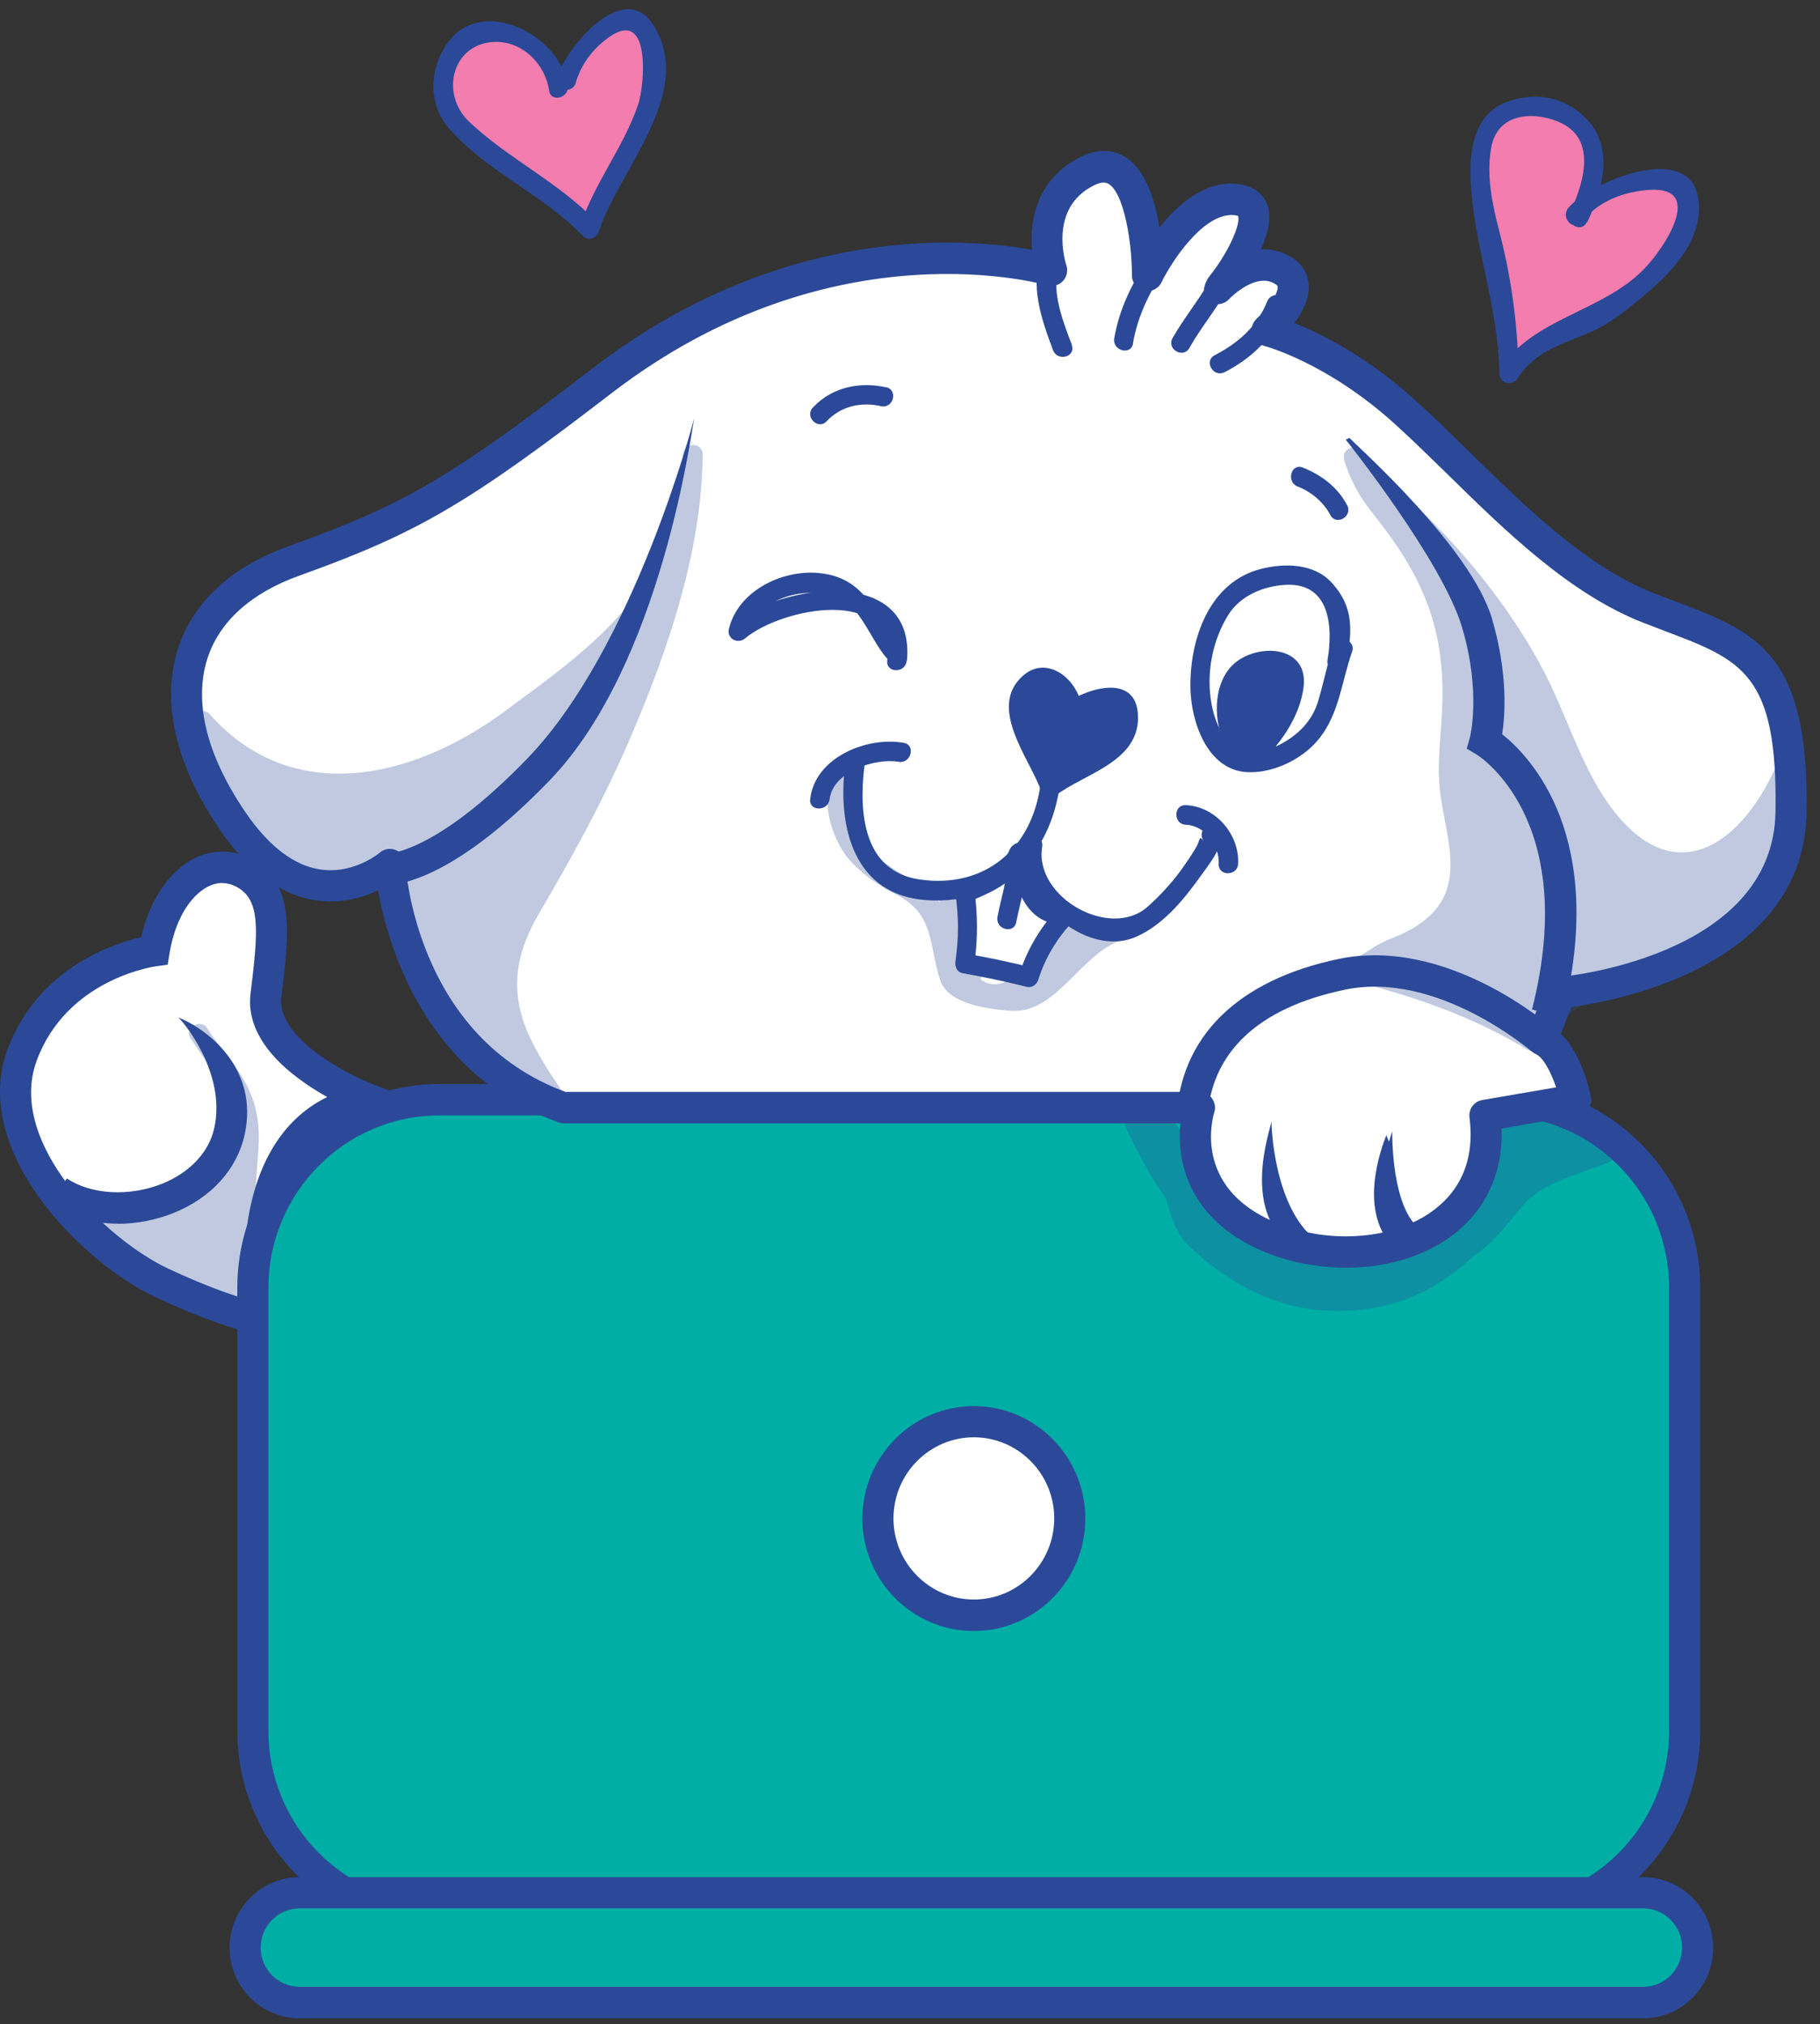 <svg width="116" height="129" viewBox="0 0 116 129" fill="none" xmlns="http://www.w3.org/2000/svg">
<rect x="0" y="0" width="116" height="129" fill="#333333" stroke="none"/>
<path d="M23.551 70.087C23.551 70.087 16.446 67.417 16.942 63.419C17.437 59.419 17.764 56.75 15.455 55.581C13.136 54.411 10.5 56.58 9.836 60.579C9.836 60.579 3.554 61.409 1.403 67.248C-0.747 73.086 6.031 79.754 10.332 81.764C14.633 83.763 16.783 84.093 16.783 84.093C16.783 84.093 14.633 71.586 23.561 70.087H23.551Z" fill="white"/>
<path d="M17.982 85.303L16.624 85.093C16.535 85.083 14.286 84.713 9.916 82.674C5.248 80.494 -1.907 73.366 0.472 66.908C2.384 61.719 7.171 60.149 8.994 59.729C9.737 56.48 11.808 54.271 14.167 54.271C14.761 54.271 15.346 54.411 15.901 54.691C18.844 56.18 18.438 59.429 17.933 63.548C17.605 66.178 22.253 68.537 23.908 69.157L27.386 70.467L23.72 71.087C21.827 71.406 20.4 72.276 19.369 73.736C16.704 77.515 17.744 83.873 17.764 83.933L17.992 85.303H17.982ZM14.167 56.27C12.869 56.27 11.293 57.81 10.807 60.749L10.688 61.479L9.965 61.579C9.737 61.609 4.237 62.429 2.335 67.607C0.412 72.846 6.784 79.025 10.748 80.864C12.968 81.904 14.603 82.474 15.633 82.784C15.445 80.444 15.455 75.855 17.754 72.586C18.577 71.416 19.617 70.517 20.856 69.917C18.596 68.647 15.584 66.368 15.97 63.309C16.466 59.279 16.634 57.3 15.019 56.49C14.742 56.35 14.464 56.28 14.177 56.28L14.167 56.27Z" fill="#2B4998"/>
<path d="M7.495 77.985C5.899 77.985 4.363 77.575 3.164 76.765L4.264 75.105C5.81 76.145 8.258 76.275 10.349 75.435C12.113 74.716 13.322 73.426 13.658 71.886C14.451 68.287 11.508 64.898 11.35 64.838C13.222 65.578 16.522 68.097 15.591 72.326C15.105 74.516 13.47 76.335 11.082 77.295C9.922 77.765 8.684 77.995 7.495 77.995V77.985Z" fill="#2B4998"/>
<path d="M95.472 70.087H27.997C21.43 70.087 16.105 75.458 16.105 82.084V110.297C16.105 116.922 21.43 122.293 27.997 122.293H95.472C102.04 122.293 107.364 116.922 107.364 110.297V82.084C107.364 75.458 102.04 70.087 95.472 70.087Z" fill="#00AEA6"/>
<path d="M95.483 123.293H28.008C20.902 123.293 15.125 117.465 15.125 110.297V82.084C15.125 74.915 20.902 69.087 28.008 69.087H95.483C102.588 69.087 108.365 74.915 108.365 82.084V110.297C108.365 117.465 102.588 123.293 95.483 123.293ZM28.008 71.087C21.992 71.087 17.107 76.015 17.107 82.084V110.297C17.107 116.365 21.992 121.294 28.008 121.294H95.483C101.498 121.294 106.383 116.365 106.383 110.297V82.084C106.383 76.015 101.498 71.087 95.483 71.087H28.008Z" fill="#2B4998"/>
<path d="M108.201 124.133C108.201 126.072 106.645 127.632 104.733 127.632H19.093C17.181 127.632 15.625 126.062 15.625 124.133C15.625 122.193 17.181 120.634 19.093 120.634H104.733C106.655 120.634 108.201 122.203 108.201 124.133Z" fill="#00AEA6"/>
<path d="M104.732 128.632H19.092C16.635 128.632 14.633 126.612 14.633 124.133C14.633 121.654 16.635 119.634 19.092 119.634H104.732C107.189 119.634 109.191 121.654 109.191 124.133C109.191 126.612 107.189 128.632 104.732 128.632ZM19.092 121.624C17.725 121.624 16.615 122.743 16.615 124.123C16.615 125.503 17.725 126.622 19.092 126.622H104.732C106.099 126.622 107.209 125.503 107.209 124.123C107.209 122.743 106.099 121.624 104.732 121.624H19.092Z" fill="#2B4998"/>
<path d="M67.032 17.22C67.032 17.22 52.98 13.051 38.432 24.229C29.227 31.297 26.194 33.066 18.762 35.736C11.33 38.405 9.833 44.913 14.798 52.251C19.763 59.589 24.886 55.091 24.886 55.091C24.886 55.091 25.55 66.938 35.965 70.607H76.466C76.466 70.607 74.642 76.115 80.767 78.775C86.881 81.444 95.641 78.945 94.65 71.106L100.437 70.107C100.437 70.107 99.773 66.938 98.287 66.268L99.446 63.269C99.446 63.269 113.994 62.099 114.162 51.761C114.331 41.424 111.021 41.084 105.065 38.755C99.109 36.425 94.155 30.417 89.527 26.248C84.899 22.079 80.767 21.079 80.767 21.079C80.767 21.079 83.74 18.41 81.758 17.24C79.776 16.071 77.625 18.41 77.625 18.41C77.625 18.41 81.926 13.071 78.785 12.741C75.643 12.412 73.166 17.58 73.166 17.58C73.166 17.58 73.166 9.072 69.361 10.912C65.555 12.741 67.052 17.25 67.052 17.25L67.032 17.22Z" fill="white"/>
<path d="M85.783 80.794C83.9 80.794 82.027 80.414 80.363 79.684C75.794 77.695 74.972 74.036 75.239 71.596H35.947C35.838 71.596 35.729 71.576 35.62 71.536C27.068 68.527 24.72 60.239 24.096 56.74C23.332 57.11 22.292 57.45 21.093 57.45C18.447 57.45 16.049 55.89 13.968 52.811C11.163 48.662 10.261 44.693 11.352 41.324C12.303 38.365 14.751 36.115 18.427 34.796C25.79 32.156 28.694 30.457 37.83 23.429C46.412 16.84 54.835 15.461 60.395 15.461C62.723 15.461 64.576 15.701 65.776 15.921C65.607 13.931 66.152 11.322 68.917 9.982C69.412 9.742 69.888 9.622 70.354 9.622C72.623 9.622 73.535 12.232 73.901 14.501C75.071 13.011 76.825 11.492 78.876 11.722C80.105 11.852 80.581 12.571 80.749 12.981C81.086 13.811 80.828 14.871 80.363 15.891C81.017 15.861 81.661 16.011 82.245 16.351C83.118 16.86 83.355 17.57 83.405 18.08C83.494 18.98 83.018 19.89 82.503 20.589C84.188 21.259 87.072 22.679 90.173 25.478C91.323 26.518 92.472 27.638 93.681 28.827C97.338 32.406 101.113 36.115 105.414 37.805C105.89 37.995 106.356 38.165 106.802 38.335C111.925 40.274 115.304 41.554 115.146 51.761C114.987 61.579 103.046 63.788 100.152 64.178L99.488 65.888C100.757 67.097 101.292 69.367 101.401 69.887C101.46 70.157 101.401 70.427 101.252 70.657C101.104 70.887 100.866 71.037 100.598 71.076L95.703 71.926C95.782 74.116 95.138 76.055 93.81 77.575C92.026 79.624 89.103 80.794 85.783 80.794ZM36.116 69.587H76.448C76.765 69.587 77.063 69.737 77.251 70.007C77.439 70.267 77.489 70.607 77.39 70.907C77.33 71.097 75.963 75.585 81.145 77.845C82.562 78.465 84.168 78.794 85.783 78.794C88.528 78.794 90.906 77.865 92.324 76.255C93.473 74.945 93.919 73.246 93.661 71.216C93.592 70.687 93.949 70.197 94.474 70.107L99.181 69.297C98.864 68.367 98.378 67.397 97.883 67.177C97.397 66.958 97.169 66.398 97.358 65.898L98.517 62.899C98.656 62.539 98.983 62.299 99.359 62.269C99.498 62.259 113.015 61.049 113.164 51.741C113.302 42.944 111.053 42.084 106.108 40.214C105.652 40.044 105.186 39.864 104.701 39.675C100.023 37.835 95.921 33.816 92.304 30.267C91.105 29.097 89.975 27.988 88.855 26.978C84.495 23.049 80.561 22.039 80.521 22.029C80.164 21.939 79.887 21.659 79.798 21.299C79.709 20.939 79.828 20.559 80.095 20.309C80.769 19.7 81.482 18.72 81.433 18.28C81.433 18.25 81.433 18.19 81.245 18.08C81.026 17.95 80.799 17.89 80.551 17.89C79.629 17.89 78.638 18.74 78.331 19.07C77.965 19.46 77.36 19.49 76.954 19.14C76.557 18.79 76.746 18.03 77.082 17.61C78.321 16.07 79.104 14.231 78.906 13.751C78.906 13.771 78.827 13.731 78.658 13.711C76.656 13.531 74.585 16.84 74.03 17.99C73.832 18.41 73.366 18.63 72.92 18.53C72.475 18.43 72.147 18.02 72.147 17.56C72.147 15.131 71.503 11.632 70.344 11.632C70.185 11.632 69.987 11.682 69.769 11.792C66.786 13.231 67.916 16.76 67.966 16.91C68.085 17.26 67.995 17.65 67.738 17.92C67.48 18.19 67.094 18.29 66.747 18.19C66.687 18.17 53.141 14.191 39.019 25.028C29.774 32.136 26.603 33.986 19.081 36.685C16.009 37.785 13.988 39.605 13.225 41.954C12.333 44.713 13.155 48.082 15.593 51.691C17.278 54.191 19.131 55.461 21.073 55.461C22.877 55.461 24.195 54.351 24.204 54.341C24.492 54.091 24.888 54.031 25.235 54.181C25.582 54.331 25.82 54.661 25.84 55.041C25.869 55.49 26.593 66.148 36.096 69.607L36.116 69.587Z" fill="#2B4998"/>
<path d="M35.59 5.623C35.343 1.884 29.169 0.395 28.307 4.623C27.692 7.363 30.16 8.982 32.132 10.222C34.233 11.472 35.838 12.711 37.562 14.581C38.425 11.472 42.25 6.983 41.754 3.624C41.011 -0.985 36.69 2.374 36.076 5.113" fill="#F27DAE"/>
<path d="M36.197 5.463C35.731 2.244 30.648 -0.425 28.448 2.844C27.358 4.453 27.288 6.663 28.616 8.182C31.015 10.942 34.582 12.361 37.139 15.031C37.476 15.38 38.031 15.191 38.169 14.751C39.428 10.852 44.333 5.923 41.667 1.634C39.745 -1.455 36.039 3.104 35.494 4.953C35.266 5.723 36.465 6.053 36.693 5.283C37.05 4.073 37.773 3.124 38.784 2.394C41.529 0.404 41.083 5.453 40.676 6.653C39.755 9.382 37.872 11.661 36.98 14.411C37.327 14.321 37.674 14.231 38.011 14.131C35.573 11.582 32.441 10.152 29.915 7.772C28.022 5.983 28.814 2.814 31.46 2.674C33.274 2.584 34.75 4.063 34.998 5.773C35.117 6.573 36.306 6.233 36.197 5.443V5.463Z" fill="#2B4998"/>
<path d="M100.629 13.841C101.491 12.221 102.106 9.982 100.877 8.242C99.519 6.253 95.813 6.123 94.703 8.612C93.712 10.602 94.822 14.211 95.317 16.21C95.932 18.82 96.18 21.189 96.18 23.808C97.418 21.439 99.886 21.439 101.858 20.199C103.711 19.08 106.297 16.96 107.288 14.971C109.508 10.112 102.224 10.992 100.381 13.721" fill="#F27DAE"/>
<path d="M101.164 14.161C102.076 12.271 102.868 9.622 101.313 7.803C99.915 6.173 97.884 5.763 95.922 6.543C93.92 7.343 93.633 9.702 93.732 11.572C93.95 15.701 95.506 19.57 95.565 23.799C95.565 24.438 96.388 24.628 96.725 24.119C97.884 22.309 99.697 21.909 101.501 21.109C102.789 20.529 103.929 19.55 104.999 18.65C106.733 17.2 108.576 15.111 108.249 12.691C107.744 8.892 101.233 11.642 99.945 13.271C99.45 13.891 100.322 14.791 100.817 14.151C101.818 12.881 103.295 12.291 104.86 12.122C108.834 11.692 106.089 15.811 104.781 17.15C102.105 19.89 97.706 20.27 95.634 23.489C96.021 23.599 96.407 23.699 96.784 23.809C96.744 20.679 96.328 17.71 95.545 14.681C95.099 12.961 94.733 11.202 95.04 9.422C95.466 6.993 98.112 7.123 99.588 7.883C101.868 9.042 100.797 12.002 100.064 13.531C99.717 14.251 100.787 14.891 101.134 14.161H101.164Z" fill="#2B4998"/>
<path d="M68.294 45.713C68.908 43.843 66.074 42.104 65.083 44.223C64.34 45.843 66.441 48.702 66.936 50.202C68.294 49.082 72.367 47.962 71.871 45.473C71.624 43.484 68.661 44.723 67.68 45.843" fill="#2B4998"/>
<path d="M68.897 45.873C69.363 43.944 67.014 41.464 65.201 43.064C62.931 45.073 65.577 48.272 66.34 50.352C66.459 50.692 66.905 50.992 67.252 50.722C69.076 49.312 72.544 48.592 72.534 45.723C72.524 42.534 68.531 44.043 67.242 45.383C66.687 45.963 67.559 46.843 68.114 46.263C68.689 45.663 69.422 45.283 70.215 45.073C71.721 44.673 71.295 46.423 70.671 47.093C69.571 48.262 67.876 48.672 66.618 49.642C66.925 49.762 67.222 49.892 67.53 50.012C67.034 48.652 66.231 47.443 65.756 46.083C65.498 45.353 65.33 44.223 66.251 43.883C67.173 43.544 67.867 44.793 67.698 45.533C67.51 46.313 68.699 46.653 68.887 45.863L68.897 45.873Z" fill="#2B4998"/>
<path d="M66.323 49.942C65.798 54.081 62.775 56.65 58.613 56.05C54.996 55.531 54.738 51.741 55.095 48.822C55.194 48.022 53.956 48.032 53.856 48.822C53.371 52.751 54.451 57.08 59.089 57.37C63.816 57.67 66.977 54.561 67.561 49.942C67.661 49.142 66.422 49.152 66.323 49.942Z" fill="#2B4998"/>
<path d="M52.876 50.942C53.074 49.172 55.79 48.292 57.276 48.552C58.059 48.692 58.386 47.483 57.603 47.343C55.245 46.923 51.935 48.272 51.637 50.932C51.548 51.731 52.787 51.721 52.876 50.932V50.942Z" fill="#2B4998"/>
<path d="M65.235 53.641C64.68 56.99 69.139 61.219 72.489 59.669C74.282 58.84 75.58 57.17 76.7 55.59C77.146 54.961 78.305 53.541 77.622 52.741C77.097 52.131 76.225 53.021 76.75 53.621C76.393 53.201 76.512 53.501 76.274 53.931C76.076 54.291 75.848 54.621 75.62 54.961C74.926 56 74.084 56.95 73.153 57.78C70.764 59.919 65.899 57.18 66.424 53.971C66.553 53.181 65.364 52.841 65.225 53.641H65.235Z" fill="#2B4998"/>
<path d="M75.575 52.561C76.804 52.611 77.725 53.861 77.676 55.051C77.636 55.86 78.875 55.85 78.914 55.051C79.004 53.161 77.458 51.392 75.575 51.312C74.772 51.282 74.782 52.531 75.575 52.561Z" fill="#2B4998"/>
<path d="M60.9 56.97C61.108 58.4 61.108 59.809 60.9 61.249C60.85 61.559 60.969 61.949 61.336 62.019C62.703 62.269 64.061 62.539 65.409 62.889C65.746 62.979 66.063 62.779 66.172 62.449C66.618 61.039 67.361 59.819 68.362 58.74C68.719 58.36 68.481 57.65 67.926 57.67C66.073 57.74 65.785 55.581 65.557 54.141C65.448 53.451 64.566 53.641 64.358 54.141C63.902 55.261 62.604 55.77 61.584 56.19C60.85 56.49 61.177 57.7 61.91 57.4C63.427 56.77 64.893 56.08 65.547 54.471H64.348C64.675 56.55 65.389 59.02 67.906 58.91C67.757 58.55 67.618 58.2 67.47 57.84C66.33 59.07 65.468 60.489 64.963 62.099C65.22 61.949 65.468 61.809 65.726 61.659C64.378 61.309 63.02 61.039 61.653 60.789C61.801 61.049 61.94 61.299 62.089 61.559C62.327 59.899 62.327 58.28 62.089 56.62C61.98 55.82 60.781 56.16 60.89 56.95L60.9 56.97Z" fill="#2B4998"/>
<path d="M64.069 56.2C63.931 56.95 63.712 57.69 63.574 58.44C63.435 59.23 64.624 59.559 64.773 58.77C64.912 58.02 65.129 57.28 65.268 56.53C65.407 55.74 64.218 55.41 64.069 56.2Z" fill="#2B4998"/>
<path d="M57.806 42.104C58.371 35.956 49.69 37.225 46.628 39.794C46.975 39.994 47.322 40.204 47.659 40.404C48.184 38.245 50.879 37.495 52.822 37.855C54.744 38.205 55.368 40.624 56.498 41.924C57.023 42.534 57.895 41.644 57.37 41.044C55.656 39.055 55.14 36.775 52.138 36.515C49.799 36.315 47.044 37.675 46.459 40.074C46.301 40.714 47.034 41.074 47.49 40.684C49.799 38.745 56.994 37.305 56.548 42.114C56.478 42.914 57.717 42.914 57.786 42.114L57.806 42.104Z" fill="#2B4998"/>
<path d="M85.801 42.394C86.158 40.304 86.376 38.735 84.83 37.085C83.7 35.895 81.847 35.886 80.38 36.255C77.081 37.085 75.842 40.704 75.872 43.773C75.891 45.953 76.932 49.112 79.528 49.212C80.985 49.272 82.61 48.562 83.651 47.542C85.335 45.883 85.434 43.663 86.178 41.524C86.445 40.764 85.246 40.434 84.979 41.194C84.572 42.364 84.354 43.584 83.988 44.763C83.502 46.333 82.125 47.343 80.648 47.843C78.438 48.592 77.388 46.293 77.16 44.493C76.922 42.684 77.318 40.764 78.27 39.215C79.033 37.965 80.519 37.355 81.916 37.275C84.78 37.105 84.969 39.955 84.612 42.064C84.483 42.854 85.672 43.194 85.811 42.394H85.801Z" fill="#2B4998"/>
<path d="M79.652 48.322C81.258 47.202 84.587 41.724 80.643 42.094C76.323 42.594 78.542 50.182 80.762 47.442" fill="#2B4998"/>
<path d="M79.97 48.862C81.466 47.742 82.903 45.623 83.091 43.724C83.339 41.364 80.733 41.014 79.098 41.974C77.453 42.944 77.274 45.303 77.859 46.933C78.414 48.482 79.97 49.292 81.189 47.892C81.714 47.293 80.842 46.403 80.317 47.013C79.553 47.892 79.108 46.873 78.889 46.093C78.612 45.053 78.781 43.703 79.712 43.054C80.207 42.704 81.05 42.554 81.605 42.814C82.12 43.054 81.773 43.993 81.654 44.373C81.258 45.593 80.356 47.013 79.326 47.782C78.691 48.252 79.306 49.342 79.95 48.862H79.97Z" fill="#2B4998"/>
<path d="M56.491 24.688C54.786 24.309 53.042 24.668 51.813 25.968C51.258 26.547 52.14 27.437 52.685 26.847C53.607 25.878 54.875 25.598 56.154 25.888C56.937 26.058 57.264 24.858 56.481 24.678L56.491 24.688Z" fill="#2B4998"/>
<path d="M82.691 30.997C83.573 31.347 84.346 31.977 84.792 32.826C85.168 33.536 86.239 32.906 85.862 32.196C85.258 31.047 84.207 30.257 83.028 29.797C82.285 29.507 81.968 30.707 82.701 31.007L82.691 30.997Z" fill="#2B4998"/>
<path d="M24.335 56.46C23.929 56.46 23.691 56.4 23.602 56.37L24.166 54.451C24.166 54.451 24.196 54.451 24.335 54.451C25.048 54.451 28.061 54.071 33.59 48.362C40.438 41.294 44.214 26.778 44.253 26.628C44.095 27.248 42.222 42.314 35.008 49.762C29.29 55.67 25.782 56.44 24.335 56.44V56.46Z" fill="#2B4998"/>
<path d="M99.568 64.838L97.645 64.338C100.727 52.191 94.197 48.142 94.137 48.102L93.483 47.712L93.691 46.973C93.691 46.973 94.415 44.153 93.196 40.014C91.947 35.755 85.833 28.098 85.773 28.017L86.011 27.907C86.269 28.237 93.741 34.806 95.098 39.445C96.119 42.934 95.931 45.593 95.743 46.793C97.526 48.212 102.501 53.331 99.578 64.828L99.568 64.838Z" fill="#2B4998"/>
<path d="M68.182 96.78C68.182 100.189 65.447 102.948 62.067 102.948C58.688 102.948 55.953 100.189 55.953 96.78C55.953 93.371 58.688 90.612 62.067 90.612C65.447 90.612 68.182 93.371 68.182 96.78Z" fill="white"/>
<path d="M62.07 103.948C58.146 103.948 54.965 100.729 54.965 96.78C54.965 92.831 58.156 89.612 62.07 89.612C65.984 89.612 69.175 92.831 69.175 96.78C69.175 100.729 65.984 103.948 62.07 103.948ZM62.07 91.601C59.246 91.601 56.947 93.921 56.947 96.77C56.947 99.619 59.246 101.939 62.07 101.939C64.894 101.939 67.193 99.619 67.193 96.77C67.193 93.921 64.894 91.601 62.07 91.601Z" fill="#2B4998"/>
<path d="M68.317 21.979C67.643 20.2 66.88 18.28 67.623 16.41C67.92 15.661 66.721 15.341 66.424 16.081C65.601 18.16 66.374 20.329 67.117 22.319C67.405 23.069 68.594 22.739 68.307 21.989L68.317 21.979Z" fill="#2B4998"/>
<path d="M72.208 21.889C72.525 20.07 73.318 18.48 74.378 16.98C74.844 16.32 73.764 15.701 73.308 16.351C72.198 17.93 71.346 19.64 71.019 21.559C70.88 22.349 72.079 22.679 72.218 21.889H72.208Z" fill="#2B4998"/>
<path d="M75.805 22.179C76.519 20.909 77.46 19.79 78.174 18.52C78.57 17.82 77.5 17.19 77.103 17.89C76.39 19.16 75.448 20.279 74.735 21.549C74.339 22.249 75.409 22.879 75.805 22.179Z" fill="#2B4998"/>
<path d="M78.055 23.719C79.858 22.789 81.196 21.459 81.959 19.55C82.256 18.8 81.057 18.48 80.76 19.22C80.126 20.809 78.907 21.869 77.421 22.639C76.707 23.009 77.331 24.088 78.045 23.719H78.055Z" fill="#2B4998"/>
<path d="M76.955 71.466L74.973 71.396C75.171 66.108 78.857 62.459 85.348 61.109C92.186 59.699 98.657 65.268 98.924 65.508L97.626 67.018C97.567 66.968 91.621 61.849 85.745 63.069C80.145 64.228 77.103 67.127 76.945 71.466H76.955Z" fill="#2B4998"/>
<path d="M82.703 79.774C79.334 77.615 80.583 73.156 81.048 71.466C81.009 71.606 81.187 77.315 84.14 79.215L82.693 79.774H82.703Z" fill="#2B4998"/>
<path d="M88.597 79.244C86.466 76.705 88.319 72.516 88.359 72.346L88.528 72.766L88.736 72.096C88.736 72.096 88.656 76.225 90.113 77.955L88.597 79.244Z" fill="#2B4998"/>
<g opacity="0.3">
<path d="M44.132 28.977C44.379 31.596 43.141 34.476 42.764 37.095C42.269 40.594 40.901 43.593 39.544 46.843C38.057 50.222 36.818 53.591 34.708 56.59C32.726 59.209 31.487 61.709 32.111 65.088C32.607 67.587 34.47 68.337 35.58 70.337C30.129 69.587 26.165 59.719 26.284 54.84C24.917 56.34 19.595 55.96 18.109 54.96C15.75 53.341 13.035 48.842 12.906 45.963C18.238 52.711 26.165 50.082 32.478 45.843C35.203 43.843 38.8 41.094 41.02 38.345C42.625 36.345 42.625 33.346 43.745 30.966" fill="#2B4998"/>
<path d="M43.516 28.977C43.457 38.165 39.067 48.702 34.191 56.28C32.616 58.72 31.575 60.569 31.347 63.478C31.099 66.608 33.478 68.367 35.063 70.657C35.301 70.347 35.529 70.047 35.767 69.737C29.97 68.357 27.046 60.239 26.927 54.841C26.927 54.411 26.392 54.011 25.996 54.301C20.139 58.59 14.273 51.072 13.53 45.803C13.183 46.003 12.836 46.213 12.499 46.413C17.206 51.702 23.082 51.361 29.127 48.552C32.893 46.803 36.242 43.913 39.305 41.124C42.545 38.175 42.852 35.076 44.378 31.137C44.666 30.387 43.477 30.067 43.189 30.807C42.03 33.796 41.842 36.515 39.592 39.085C37.481 41.494 34.746 43.424 32.199 45.313C26.422 49.602 18.673 51.492 13.381 45.533C12.925 45.013 12.271 45.583 12.35 46.143C13.312 52.941 18.94 58.46 25.897 55.88C25.005 56.21 27.383 62.419 28.057 63.888C29.514 67.078 31.952 70.117 35.45 70.936C35.935 71.056 36.48 70.497 36.153 70.017C33.398 66.028 31.545 63.009 34.36 58.21C36.5 54.551 38.423 51.082 40.117 47.153C42.535 41.564 44.745 35.126 44.785 28.967C44.785 28.157 43.556 28.157 43.546 28.967L43.516 28.977Z" fill="#2B4998"/>
</g>
<g opacity="0.3">
<path d="M12.673 65.848C13.664 67.597 15.15 68.847 15.764 70.846C16.379 73.096 15.269 75.465 15.764 77.725C16.26 80.104 16.141 83.723 12.673 82.343C10.81 81.594 6.727 79.094 5.359 77.465C8.085 77.215 10.81 76.965 12.792 74.845C14.03 73.596 15.388 69.727 14.397 68.227" fill="#2B4998"/>
<path d="M12.146 66.158C13.623 68.497 15.367 70.117 15.327 73.126C15.298 75.156 15.109 76.955 15.347 78.984C16.041 85.023 7.231 78.535 5.814 77.035C5.665 77.395 5.527 77.745 5.378 78.105C8.262 77.825 11.978 77.465 13.722 74.726C14.961 72.776 15.952 70.157 14.961 67.917C14.634 67.188 13.563 67.817 13.89 68.547C14.693 70.347 13.504 73.056 12.374 74.416C10.71 76.425 7.746 76.625 5.378 76.855C4.853 76.905 4.546 77.505 4.942 77.925C6.409 79.484 14.089 85.973 16.011 82.244C17.131 80.074 16.229 77.765 16.318 75.455C16.408 73.346 16.804 71.776 16.001 69.757C15.387 68.217 14.099 66.938 13.217 65.548C12.79 64.868 11.72 65.498 12.146 66.178V66.158Z" fill="#2B4998"/>
</g>
<g opacity="0.3">
<path d="M86.252 29.107C86.628 31.486 89.839 34.106 90.959 36.355C92.564 39.604 92.941 43.103 92.326 46.602C91.712 49.852 93.07 51.981 93.07 55.1C93.07 56.72 92.326 58.1 91.088 59.349C89.849 60.349 87.738 60.469 86.747 61.599C86.628 61.719 86.252 61.849 86.133 61.849C90.344 62.848 93.942 63.968 97.648 66.347C99.134 64.228 98.391 62.968 101.364 62.728C103.723 62.478 105.942 61.609 107.924 60.349C112.879 57.1 112.631 52.851 114.247 47.732C113.256 50.981 111.155 55.85 107.062 55.23C102.969 54.611 101.364 50.611 99.749 47.232C98.262 43.733 96.528 40.114 93.922 37.355C92.812 36.105 91.444 35.105 90.335 33.856C89.344 32.736 88.234 30.977 87.114 30.357" fill="#2B4998"/>
<path d="M85.656 29.267C86.062 30.577 86.597 31.597 87.469 32.686C90.512 36.485 92.087 39.764 91.929 44.853C91.859 47.043 91.503 48.882 91.869 51.062C92.434 54.481 93.742 57.86 88.659 59.819C87.42 60.299 87.241 60.729 85.963 61.239C85.438 61.449 85.309 62.279 85.963 62.449C89.996 63.448 93.752 64.728 97.339 66.888C97.627 67.058 98.013 66.957 98.192 66.668C100.788 62.289 106.04 63.309 109.608 59.889C113.066 56.57 113.571 52.351 114.86 47.902C115.088 47.123 113.918 46.813 113.671 47.572C112.035 52.571 107.328 57.69 102.671 51.441C101.036 49.242 100.094 46.383 98.955 43.913C96.566 38.755 92.008 33.386 87.568 29.927C86.944 29.437 86.062 30.317 86.696 30.807C90.63 33.886 94.723 38.745 97.141 43.064C99.222 46.773 100.283 50.952 103.285 54.071C108.547 59.549 113.344 52.551 114.86 47.902C114.463 47.792 114.067 47.682 113.671 47.572C112.62 51.212 112.184 55.001 109.746 58.05C107.021 61.449 103.216 60.749 99.876 62.409C98.747 62.969 97.676 65.638 96.596 64.988C93.455 63.108 89.828 62.129 86.32 61.259V62.469C91.552 60.359 94.367 58.06 93.356 52.081C92.642 47.842 93.554 43.764 92.791 39.525C92.008 35.216 88.113 32.936 86.875 28.957C86.637 28.187 85.438 28.517 85.686 29.287L85.656 29.267Z" fill="#2B4998"/>
</g>
<g opacity="0.3">
<path d="M52.954 49.552C52.32 51.261 53.083 53.751 54.352 55.031C55.194 55.88 56.046 56.47 57.116 57.01C59.594 58.26 59.187 60.219 59.921 62.459C60.436 64.038 63.082 64.308 64.37 64.418C67.303 64.668 68.82 60.839 71.436 59.939C72.06 59.729 72.001 58.63 71.267 58.71C69.89 58.87 68.166 58.41 67.115 59.639C66.154 60.769 63.112 65.358 61.377 60.639C61.011 59.639 61.12 58.38 61.12 57.33C61.12 56.52 59.901 56.53 59.881 57.33C59.841 59.319 60.169 61.049 61.546 62.519C62.091 63.108 62.973 62.219 62.418 61.639C61.219 60.359 61.08 58.96 61.11 57.33H59.871C59.871 59.19 59.782 62.739 62.18 63.349C66.154 64.368 67.591 60.379 71.267 59.949C71.208 59.539 71.158 59.13 71.099 58.72C69.642 59.219 68.651 59.709 67.601 60.879C64.975 63.808 61.645 63.868 60.704 59.659C60.436 58.47 60.04 57.27 58.94 56.59C56.68 55.211 52.865 53.321 54.143 49.862C54.421 49.102 53.222 48.782 52.954 49.532V49.552Z" fill="#2B4998"/>
</g>
<g opacity="0.3">
<path d="M100.868 71.097C98.4 71.206 96.904 71.776 95.289 73.716C94.268 74.936 95.963 76.695 97.043 75.485C97.994 74.416 98.113 74.246 98.599 72.936C98.955 71.956 97.627 70.867 96.775 71.526C95.745 72.326 95.626 72.376 95.091 73.596C94.466 75.046 96.547 76.325 97.231 74.856C97.855 73.496 97.885 73.536 98.103 72.056C98.281 70.796 97.043 70.017 96.032 70.837C94.912 71.746 94.724 72.716 94.555 74.096C94.446 74.956 95.418 75.445 96.121 75.305C97.855 74.945 100.481 73.476 102.156 73.926C102.057 73.166 101.958 72.406 101.859 71.646C100.065 72.526 97.717 72.726 96.21 74.186C93.852 76.465 92.276 78.585 88.996 79.764C85.359 81.064 80.246 79.184 77.441 76.845C75.757 75.435 74.875 72.666 73.953 70.727C73.388 71.296 72.823 71.866 72.259 72.436C74.469 73.726 73.943 77.655 75.727 79.364C78.026 81.574 81.029 83.303 84.279 83.513C91.672 84.003 95.913 79.024 98.727 72.736C99.381 71.276 97.241 70.007 96.587 71.476C93.277 78.855 87.401 83.623 79.394 79.204C75.876 77.265 76.797 72.196 73.507 70.277C72.368 69.617 71.297 70.897 71.813 71.986C74.597 77.835 77.887 81.874 84.824 82.464C88.352 82.763 91.166 81.944 94.09 79.934C95.279 79.114 96.161 77.885 97.092 76.795C98.47 75.185 101.235 74.725 103.117 73.806C104.108 73.316 103.801 71.786 102.82 71.526C100.026 70.757 98.172 72.346 95.477 72.906C96.002 73.306 96.517 73.706 97.043 74.116C97.29 73.616 97.548 73.126 97.796 72.626C97.102 72.216 96.418 71.816 95.725 71.406C95.517 72.136 95.308 72.876 95.11 73.606C95.824 74.026 96.537 74.446 97.251 74.865C97.518 74.476 97.776 74.086 98.044 73.686C97.439 73.216 96.835 72.746 96.22 72.276C95.913 72.756 95.606 73.236 95.299 73.726L97.053 75.495C97.875 74.166 99.153 73.536 100.888 73.616C102.483 73.546 102.483 71.046 100.888 71.117L100.868 71.097Z" fill="#2B4998"/>
</g>
</svg>
